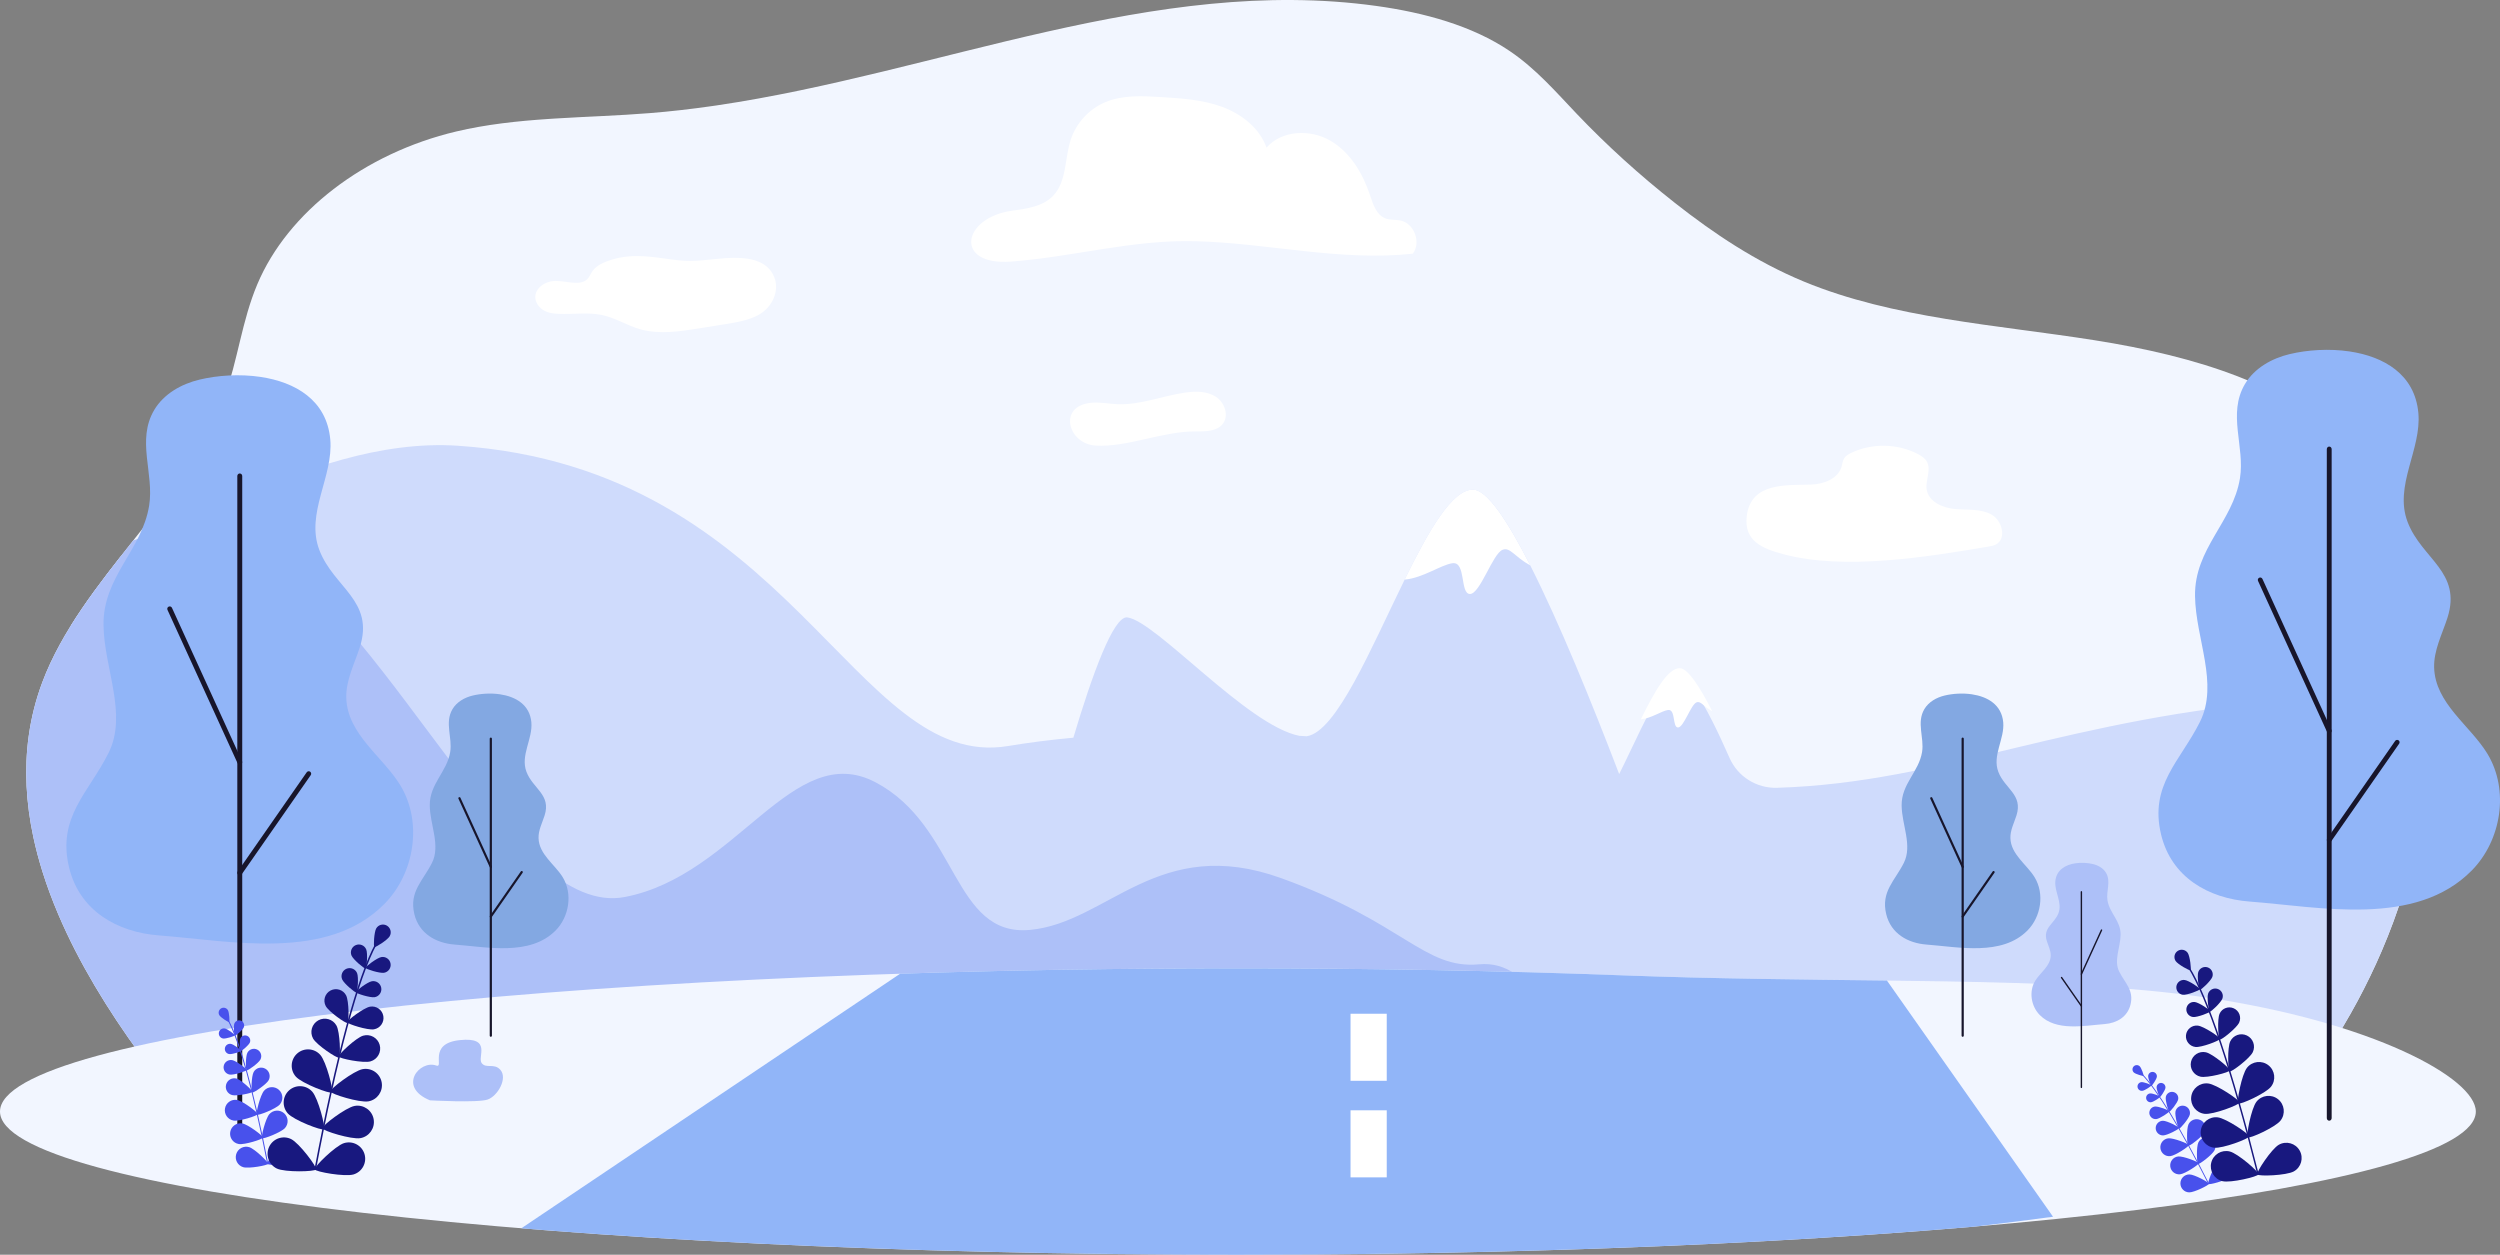 <?xml version="1.0" encoding="UTF-8"?>
<svg id="Calque_2" data-name="Calque 2" xmlns="http://www.w3.org/2000/svg" xmlns:xlink="http://www.w3.org/1999/xlink" viewBox="0 0 2895.69 1453.32">
  <rect x="0" y="0" width="2895.69" height="1453.32" fill="#808080" stroke="none"/>
  <defs>
    <style>
      .cls-1 {
        fill: #18187f;
      }

      .cls-1, .cls-2, .cls-3, .cls-4, .cls-5, .cls-6, .cls-7, .cls-8, .cls-9 {
        stroke-width: 0px;
      }

      .cls-2 {
        fill: #17152b;
      }

      .cls-3 {
        fill: #fff;
      }

      .cls-4 {
        fill: #91b5f8;
      }

      .cls-5 {
        fill: #cfdbfc;
      }

      .cls-6 {
        fill: #83a8e2;
      }

      .cls-10 {
        clip-path: url(#clippath);
      }

      .cls-7 {
        fill: #adc0f8;
      }

      .cls-11, .cls-8 {
        fill: #f2f6ff;
      }

      .cls-9 {
        fill: #4851ec;
      }
    </style>
    <clipPath id="clippath">
      <path class="cls-8" d="m2783.81,1033.57c-7.11,22.77-15.44,45.32-24.98,67.56-34.05,79.49-83.29,154.99-146.47,222.75l-2255.96,17.45c-1.54.06-3.08.11-4.59.13-.76,0-1.51.02-2.26.02-24.71,0-47.56-5.53-68.59-14.82-.97-.43-1.92-.85-2.88-1.3-48.25-22.26-86.71-64.19-115.71-104-37.23-51.13-70.97-106.04-95-162.61-6.89-16.22-12.99-32.56-18.14-49-4.23-13.51-7.84-27.08-10.72-40.67-8.25-38.92-10.62-78.09-5.21-116.85,2.91-20.87,8.07-41.62,15.78-62.15,44.52-118.56,167.61-211.08,210.79-329.95,15.64-43.08,20.27-88.42,38.2-130.92,35.22-83.53,123.91-151.65,230.34-176.9,34.94-8.28,70.97-12.12,107.35-14.55,2.22-.15,4.46-.3,6.69-.44,36.82-2.31,73.95-3.36,110.64-6.34,23.66-1.91,47.22-4.63,70.71-7.98,2.23-.32,4.46-.65,6.69-.96C1088.4,83.88,1336.64-28.77,1594.15,6.88c55.73,7.72,111.22,22.99,154.28,52.08,30.62,20.69,53.61,47.41,77.86,72.87,34.77,36.5,72.82,71.02,113.77,103.24,44.77,35.22,93.53,67.95,149.45,91.1,103.17,42.68,222.8,49.93,336.91,67.96,114.14,18.05,233.87,52.59,297.91,129.6,21.64,26.03,35.65,55.55,47.27,85.33,53.76,137.57,55.72,285.33,12.22,424.51Z"/>
    </clipPath>
  </defs>
  <g id="_ëîé_1" data-name="‘ëîé_1">
    <g>
      <path class="cls-11" d="m2783.81,1033.57c-7.11,22.77-15.44,45.32-24.98,67.56-34.05,79.49-83.29,154.99-146.47,222.75l-2255.96,17.45c-1.54.06-3.08.11-4.59.13-.76,0-1.51.02-2.26.02-24.71,0-47.56-5.53-68.59-14.82-.97-.43-1.92-.85-2.88-1.3-48.25-22.26-86.71-64.19-115.71-104-37.23-51.13-70.97-106.04-95-162.61-6.89-16.22-12.99-32.56-18.14-49-4.23-13.51-7.84-27.08-10.72-40.67-8.25-38.92-10.62-78.09-5.21-116.85,2.91-20.87,8.07-41.62,15.78-62.15,44.52-118.56,167.61-211.08,210.79-329.95,15.64-43.08,20.27-88.42,38.2-130.92,35.22-83.53,123.91-151.65,230.34-176.9,34.94-8.28,70.97-12.12,107.35-14.55,2.22-.15,4.46-.3,6.69-.44,36.82-2.31,73.95-3.36,110.64-6.34,23.66-1.91,47.22-4.63,70.71-7.98,2.23-.32,4.46-.65,6.69-.96C1088.4,83.88,1336.64-28.77,1594.15,6.88c55.73,7.72,111.22,22.99,154.28,52.08,30.62,20.69,53.61,47.41,77.86,72.87,34.77,36.5,72.82,71.02,113.77,103.24,44.77,35.22,93.53,67.95,149.45,91.1,103.17,42.68,222.8,49.93,336.91,67.96,114.14,18.05,233.87,52.59,297.91,129.6,21.64,26.03,35.65,55.55,47.27,85.33,53.76,137.57,55.72,285.33,12.22,424.51Z"/>
      <g class="cls-10">
        <path class="cls-5" d="m2659.12,810.81c-260.88,18.89-407.48,95.72-600.79,101.68-23.71.73-45.5-12.91-55.06-34.62-6.79-15.43-13.55-29.96-20.03-42.73-14.96-29.48-28.45-49.6-37.46-49.83-13.82-.36-29.34,26.89-45.17,59.17-8.38,17.08-16.84,35.56-25.18,52.1-31.23-81.66-69.24-175.19-102.98-241.67-26.34-51.9-50.08-87.31-65.95-87.72-24.33-.63-51.66,47.35-79.52,104.16-39.02,79.54-79.1,176.41-113.53,181.44-2.83-.17-5.65-.34-8.47-.5-60.36-11.81-166.12-133.07-199.31-137.17-15.92-1.97-40.68,66.41-62.44,139.33-26.47,2.44-51.7,5.65-75.56,9.64-178.5,29.85-250.2-321.58-637.12-347.78-177.71-12.05-370.17,132.62-459.99,157.59,3.2,17.46,7.19,34.9,11.88,52.26,5.71,21.13,12.47,42.13,20.1,62.96,26.62,72.7,64.01,143.26,105.26,208.95,32.13,51.16,74.75,105.04,128.21,133.64,1.06.57,2.11,1.12,3.19,1.67,23.3,11.93,48.62,19.04,76,19.04.84,0,1.67-.01,2.51-.02,1.68-.02,3.39-.08,5.09-.16l2482.63,105.41c70-87.07,141.7-311.92,179.42-414.05-73.61-21.24-214.09-48.07-425.73-32.75Z"/>
        <path class="cls-7" d="m1798.64,1198.99l-496.37,38.92-1151.31-7.61-78.5.33c-1.16-.59-2.29-1.18-3.43-1.8-57.55-30.79-103.43-88.79-138.03-143.87-44.41-70.72-84.66-146.69-113.32-224.95,109.63-103.8,354.5-311.65,480.18-229.43,165.03,107.98,295.9,433.27,425.71,408.42,129.8-24.83,194.86-183.37,290.64-132.83,95.78,50.54,89.12,179.41,179.05,170.89,89.93-8.53,148.42-111.28,290.73-59.91,142.3,51.37,165.24,105.71,229.33,99.79,64.09-5.92,85.34,82.05,85.34,82.05Z"/>
      </g>
    </g>
    <path class="cls-3" d="m1682.39,652.37c15.9-2.25,8.46,35.64,20.25,35.62,11.79-.02,26.27-46.74,37.77-51.18,8.8-3.4,13.46,7.84,32.05,18.1-26.35-51.93-50.1-87.37-65.98-87.79-24.34-.63-51.67,47.38-79.55,104.21,21.28-1.81,41.97-17.07,55.45-18.98h0Z"/>
    <path class="cls-3" d="m1932.08,822.37c9.03-1.28,4.81,20.25,11.5,20.24,6.7-.01,14.92-26.55,21.46-29.07,5-1.93,7.65,4.45,18.2,10.28-14.97-29.5-28.46-49.63-37.48-49.87-13.83-.36-29.35,26.91-45.19,59.2,12.09-1.03,23.84-9.7,31.5-10.78h0Z"/>
    <path class="cls-8" d="m2867.69,1287.44c0,88.09-593.78,160.17-1343.66,165.56-29.82.2-59.9.31-90.19.31C641.96,1453.32,0,1379.04,0,1287.44s641.96-165.87,1433.84-165.87c154.47,0,303.25,2.83,442.66,8.06h.01c271.86,10.2,503.35.14,676.96,25.49,193.74,28.29,314.21,93.45,314.21,132.33Z"/>
    <g>
      <path class="cls-7" d="m2403.95,999.9c-11.63,1.72-22.11,7.73-23.3,20.81-1.13,12.38,8.32,24.64,3.65,36.91-4.8,12.59-18.49,16.9-13.49,32.47,1.78,5.55,4.65,10.95,4.5,16.78-.3,12.2-12.21,19.65-18.03,29.22-7.51,12.35-4.73,29.37,5.27,39.52,19.01,19.3,51.24,12.37,75.21,10.54,13.93-1.06,26.49-8.2,29.98-22.67,4.04-16.8-6.54-24.9-13.16-38.18-6.44-12.93,1.49-28.16,1.68-42.6.21-16.15-12.82-25.01-15.22-39.85-1.73-10.73,4.31-21.78-1.7-31.92-3.18-5.37-9.07-8.68-15.14-10.12-6.02-1.43-13.34-1.92-20.25-.9Z"/>
      <path class="cls-2" d="m2410.82,1260.33c.45,0,.82-.39.82-.87v-226.48c0-.48-.37-.87-.82-.87s-.82.39-.82.87v226.48c0,.48.37.87.82.87Z"/>
      <path class="cls-2" d="m2410.82,1129.18c.31,0,.61-.18.75-.48l23.36-51.11c.19-.41,0-.9-.41-1.09-.41-.19-.9,0-1.09.41l-23.36,51.11c-.19.41,0,.9.41,1.09.11.05.23.07.34.07Z"/>
      <path class="cls-2" d="m2410.82,1166.1c.16,0,.32-.05.47-.15.37-.26.46-.77.2-1.14l-23-33.05c-.26-.37-.77-.46-1.14-.2-.37.26-.46.77-.2,1.14l23,33.05c.16.23.42.35.67.35Z"/>
    </g>
    <g>
      <path class="cls-4" d="m2721.4,407.07c39.79,5.89,75.64,26.46,79.72,71.21,3.86,42.36-28.46,84.3-12.47,126.26,16.41,43.07,63.25,57.81,46.15,111.08-6.09,18.97-15.9,37.47-15.4,57.39,1.04,41.74,41.77,67.23,61.67,99.98,25.69,42.26,16.18,100.48-18.02,135.21-65.02,66.03-175.3,42.31-257.33,36.06-47.65-3.63-90.64-28.05-102.56-77.56-13.84-57.48,22.39-85.18,45.03-130.64,22.03-44.24-5.09-96.34-5.74-145.76-.73-55.25,43.87-85.58,52.05-136.34,5.92-36.71-14.74-74.53,5.82-109.2,10.89-18.36,31.04-29.7,51.81-34.63,20.59-4.88,45.62-6.57,69.27-3.07Z"/>
      <path class="cls-2" d="m2697.89,1298.08c-1.55,0-2.81-1.34-2.81-2.99v-774.85c0-1.65,1.26-2.99,2.81-2.99s2.81,1.34,2.81,2.99v774.85c0,1.65-1.26,2.99-2.81,2.99Z"/>
      <path class="cls-2" d="m2697.89,849.38c-1.07,0-2.09-.61-2.56-1.64l-79.91-174.87c-.64-1.41-.02-3.08,1.39-3.72,1.41-.65,3.08-.02,3.72,1.39l79.91,174.87c.64,1.41.02,3.08-1.39,3.72-.38.17-.77.25-1.17.25Z"/>
      <path class="cls-2" d="m2697.89,975.67c-.56,0-1.11-.16-1.6-.5-1.27-.88-1.59-2.64-.7-3.91l78.68-113.08c.88-1.27,2.63-1.59,3.91-.7,1.27.89,1.59,2.64.7,3.91l-78.68,113.08c-.55.78-1.42,1.21-2.31,1.21Z"/>
    </g>
    <path class="cls-3" d="m878.72,364.65c-11.36,6.36-25.36,8.69-38.94,10.87-9.98,1.6-19.95,3.2-29.93,4.81-22.44,3.61-46.15,7.16-67.8,1.19-15.71-4.33-29.06-13.4-45.14-16.71-16.07-3.32-33.02-.54-49.58-1.25-4.73-.2-9.53-.71-13.83-2.31-9.18-3.41-14.88-12.05-13.24-20.08,1.64-8.03,10.47-14.74,20.53-15.62,13.3-1.15,29.38,6.22,38.66-1.53,3.23-2.7,4.4-6.54,6.65-9.82,4.52-6.59,13.22-10.61,21.96-13.29,27.56-8.47,50.54-2.48,78.14.64,18.73,2.12,35.83-1.31,54.4-2.55,23.63-1.57,47.73,1.19,56.11,21.79,6.3,15.47-1.36,34.55-18,43.87Z"/>
    <g>
      <path class="cls-4" d="m301.59,436.54c40.4,5.98,76.8,26.86,80.94,72.3,3.92,43.01-28.89,85.58-12.66,128.19,16.66,43.73,64.21,58.69,46.85,112.78-6.18,19.26-16.14,38.04-15.64,58.27,1.06,42.38,42.41,68.26,62.61,101.51,26.08,42.9,16.42,102.02-18.3,137.27-66.01,67.04-177.98,42.96-261.25,36.61-48.38-3.69-92.03-28.48-104.13-78.75-14.05-58.36,22.73-86.48,45.72-132.63,22.37-44.91-5.17-97.81-5.83-147.98-.74-56.09,44.54-86.88,52.85-138.42,6.01-37.27-14.97-75.66,5.91-110.87,11.05-18.64,31.52-30.15,52.6-35.16,20.9-4.96,46.32-6.67,70.33-3.12Z"/>
      <path class="cls-2" d="m277.72,1321.89c-1.58,0-2.85-1.33-2.85-2.96v-767.57c0-1.64,1.28-2.96,2.85-2.96s2.85,1.33,2.85,2.96v767.57c0,1.64-1.28,2.96-2.85,2.96Z"/>
      <path class="cls-2" d="m277.72,885.6c-1.08,0-2.12-.62-2.6-1.67l-81.13-177.53c-.65-1.43-.02-3.13,1.41-3.78,1.43-.66,3.13-.02,3.78,1.41l81.13,177.54c.65,1.43.02,3.12-1.41,3.78-.38.18-.79.26-1.18.26Z"/>
      <path class="cls-2" d="m277.71,1013.82c-.56,0-1.13-.17-1.63-.51-1.29-.9-1.61-2.68-.71-3.97l79.88-114.81c.9-1.29,2.68-1.61,3.97-.71,1.29.9,1.61,2.68.71,3.97l-79.88,114.81c-.55.8-1.44,1.22-2.34,1.22Z"/>
    </g>
    <g>
      <path class="cls-6" d="m579.2,804.2c18.1,2.68,34.41,12.04,36.27,32.39,1.76,19.27-12.95,38.35-5.67,57.44,7.47,19.59,28.77,26.3,20.99,50.53-2.77,8.63-7.23,17.04-7.01,26.11.47,18.99,19,30.59,28.06,45.48,11.68,19.22,7.36,45.71-8.2,61.51-29.58,30.04-79.75,19.25-117.06,16.4-21.68-1.65-41.24-12.76-46.66-35.28-6.29-26.15,10.19-38.75,20.48-59.43,10.02-20.12-2.32-43.83-2.61-66.31-.33-25.13,19.95-38.93,23.68-62.02,2.69-16.7-6.71-33.9,2.65-49.68,4.95-8.35,14.12-13.51,23.57-15.75,9.36-2.22,20.76-2.99,31.51-1.4Z"/>
      <path class="cls-2" d="m568.51,1200.9c-.71,0-1.28-.59-1.28-1.33v-343.93c0-.73.57-1.33,1.28-1.33s1.28.59,1.28,1.33v343.93c0,.73-.57,1.33-1.28,1.33Z"/>
      <path class="cls-2" d="m568.51,1005.41c-.48,0-.95-.28-1.16-.75l-36.35-79.55c-.29-.64-.01-1.4.63-1.69.64-.29,1.4-.01,1.69.63l36.35,79.55c.29.64.01,1.4-.63,1.69-.17.08-.35.12-.53.12Z"/>
      <path class="cls-2" d="m568.51,1062.86c-.25,0-.51-.07-.73-.23-.58-.4-.72-1.2-.32-1.78l35.79-51.44c.4-.58,1.2-.72,1.78-.32.58.4.72,1.2.32,1.78l-35.79,51.44c-.25.36-.65.55-1.05.55Z"/>
    </g>
    <g>
      <path class="cls-6" d="m2284.02,804.2c18.1,2.68,34.41,12.04,36.27,32.39,1.76,19.27-12.95,38.35-5.67,57.44,7.47,19.59,28.77,26.3,20.99,50.53-2.77,8.63-7.23,17.04-7.01,26.11.47,18.99,19,30.59,28.06,45.48,11.69,19.22,7.36,45.71-8.2,61.51-29.58,30.04-79.75,19.25-117.06,16.4-21.68-1.65-41.24-12.76-46.66-35.28-6.29-26.15,10.19-38.75,20.48-59.43,10.02-20.12-2.32-43.83-2.61-66.31-.33-25.13,19.95-38.93,23.68-62.02,2.69-16.7-6.71-33.9,2.65-49.68,4.95-8.35,14.12-13.51,23.57-15.75,9.36-2.22,20.76-2.99,31.51-1.4Z"/>
      <path class="cls-2" d="m2273.32,1200.9c-.71,0-1.28-.59-1.28-1.33v-343.93c0-.73.57-1.33,1.28-1.33s1.28.59,1.28,1.33v343.93c0,.73-.57,1.33-1.28,1.33Z"/>
      <path class="cls-2" d="m2273.32,1005.41c-.49,0-.95-.28-1.16-.75l-36.35-79.55c-.29-.64-.01-1.4.63-1.69.64-.29,1.4-.01,1.69.63l36.35,79.55c.29.64.01,1.4-.63,1.69-.17.08-.35.12-.53.12Z"/>
      <path class="cls-2" d="m2273.32,1062.86c-.25,0-.51-.07-.73-.23-.58-.4-.72-1.2-.32-1.78l35.79-51.44c.4-.58,1.2-.72,1.78-.32.58.4.72,1.2.32,1.78l-35.79,51.44c-.25.36-.65.55-1.05.55Z"/>
    </g>
    <g>
      <path class="cls-9" d="m310.04,1348.46s.08,0,.12-.01c.32-.06.53-.37.46-.69-16.12-83.11-32.44-142.28-45.96-166.61-.3-.54-.52-.93-.6-1.13-.12-.3-.46-.45-.76-.33-.3.12-.45.46-.33.76.11.26.31.64.66,1.26,13.46,24.23,29.74,83.28,45.83,166.27.05.28.3.47.57.47Z"/>
      <path class="cls-9" d="m254.05,1175.89c1.62,2.74,10.57,8.38,11.35,7.92.78-.46.19-11.03-1.43-13.77-1.62-2.74-5.15-3.65-7.89-2.04-2.74,1.62-3.65,5.15-2.04,7.89Z"/>
      <path class="cls-9" d="m271.47,1185.49c-1.24,3.01-.33,13.79.52,14.15.86.35,9.12-6.64,10.37-9.64,1.24-3.01-.19-6.46-3.19-7.7-3.01-1.24-6.46.19-7.7,3.19Z"/>
      <path class="cls-9" d="m258.37,1202.87c3.21.54,13.52-2.78,13.67-3.7.15-.92-8.52-7.4-11.73-7.93-3.21-.53-6.25,1.63-6.78,4.85-.54,3.21,1.63,6.25,4.84,6.78Z"/>
      <path class="cls-9" d="m293.78,1241.74c-2.62,4.79-3.05,22.96-1.68,23.71,1.37.75,16.43-9.42,19.05-14.22,2.62-4.79.86-10.81-3.94-13.43-4.79-2.62-10.81-.86-13.43,3.94Z"/>
      <path class="cls-9" d="m268.76,1268.37c5.26,1.47,23.06-2.2,23.48-3.7.42-1.5-12.88-13.88-18.14-15.36-5.26-1.47-10.72,1.6-12.2,6.86-1.47,5.26,1.6,10.72,6.86,12.2Z"/>
      <path class="cls-9" d="m305.88,1263.33c-4.42,5.02-9.83,26.58-8.4,27.85,1.43,1.26,22.15-6.82,26.57-11.84,4.42-5.02,3.94-12.67-1.08-17.09-5.02-4.42-12.67-3.94-17.09,1.08Z"/>
      <path class="cls-9" d="m270.46,1297.92c6.59,1.13,27.79-5.58,28.11-7.46.32-1.88-17.42-15.28-24.01-16.41-6.59-1.13-12.85,3.29-13.98,9.88-1.13,6.59,3.29,12.85,9.88,13.98Z"/>
      <path class="cls-9" d="m311.97,1290.52c-4.42,5.02-9.83,26.58-8.4,27.85,1.43,1.26,22.15-6.82,26.57-11.84,4.42-5.02,3.94-12.67-1.08-17.09-5.02-4.42-12.67-3.94-17.09,1.08Z"/>
      <path class="cls-9" d="m276.55,1325.11c6.59,1.13,27.79-5.58,28.11-7.46.32-1.88-17.42-15.28-24.01-16.41-6.59-1.13-12.85,3.29-13.98,9.88-1.13,6.59,3.29,12.85,9.88,13.98Z"/>
      <path class="cls-9" d="m327.82,1325.5c-6,2.96-19.21,20.84-18.37,22.55.84,1.71,23.07,2.13,29.07-.83,6-2.96,8.46-10.21,5.51-16.21-2.96-6-10.21-8.46-16.21-5.51Z"/>
      <path class="cls-9" d="m281.66,1351.9c6.4,1.95,28.27-2.06,28.82-3.88.56-1.83-15.38-17.33-21.77-19.28-6.4-1.95-13.16,1.66-15.11,8.06-1.95,6.4,1.66,13.16,8.06,15.11Z"/>
      <path class="cls-9" d="m278.34,1202.99c-1.26,3.06-.34,14.02.53,14.38.87.36,9.27-6.74,10.53-9.8,1.26-3.06-.19-6.56-3.24-7.82-3.06-1.26-6.56.19-7.82,3.24Z"/>
      <path class="cls-9" d="m265.43,1220.9c3.26.54,13.73-2.83,13.89-3.76.16-.93-8.66-7.51-11.92-8.06-3.26-.54-6.35,1.66-6.89,4.92-.54,3.26,1.66,6.35,4.92,6.89Z"/>
      <path class="cls-9" d="m286.53,1219.43c-2.15,4.18-2.11,19.81-.92,20.42,1.19.61,13.91-8.47,16.06-12.65,2.15-4.18.5-9.31-3.68-11.45-4.18-2.15-9.31-.5-11.45,3.68Z"/>
      <path class="cls-9" d="m266.07,1244.67c4.64.77,19.51-4.01,19.73-5.34.22-1.32-12.3-10.68-16.93-11.45-4.63-.77-9.02,2.36-9.79,6.99-.77,4.63,2.36,9.02,6.99,9.79Z"/>
    </g>
    <g>
      <path class="cls-1" d="m365.2,1355.14c-.06,0-.12,0-.18-.02-.5-.09-.83-.57-.73-1.07,24.51-130.26,49.56-223.05,70.52-261.27.47-.85.8-1.46.92-1.77.19-.47.72-.7,1.19-.52.47.19.7.72.52,1.19-.16.41-.49,1-1.02,1.97-20.87,38.06-45.84,130.65-70.32,260.73-.08.44-.46.74-.89.75Z"/>
      <path class="cls-1" d="m451.36,1084.45c-2.51,4.31-16.48,13.21-17.71,12.49-1.23-.72-.39-17.26,2.11-21.57,2.51-4.31,8.03-5.77,12.33-3.26,4.31,2.51,5.77,8.03,3.26,12.33Z"/>
      <path class="cls-1" d="m424.17,1099.63c1.97,4.7.64,21.6-.7,22.16-1.34.56-14.34-10.31-16.32-15.01-1.97-4.7.23-10.11,4.93-12.08,4.7-1.98,10.11.23,12.08,4.93Z"/>
      <path class="cls-1" d="m444.84,1126.73c-5.02.87-21.19-4.24-21.43-5.67s13.27-11.65,18.3-12.52c5.02-.87,9.8,2.5,10.66,7.53.87,5.02-2.5,9.8-7.53,10.66Z"/>
      <path class="cls-1" d="m389.73,1187.9c4.14,7.48,4.98,35.92,2.84,37.1-2.14,1.18-25.8-14.61-29.95-22.09-4.15-7.48-1.44-16.91,6.05-21.06,7.48-4.14,16.91-1.44,21.06,6.05Z"/>
      <path class="cls-1" d="m429.14,1229.38c-8.23,2.35-36.12-3.24-36.79-5.59-.67-2.35,20.04-21.85,28.27-24.2,8.23-2.35,16.8,2.41,19.15,10.63,2.35,8.23-2.41,16.8-10.63,19.16Z"/>
      <path class="cls-1" d="m370.98,1221.82c6.96,7.82,15.62,41.54,13.39,43.53-2.23,1.99-34.73-10.49-41.7-18.31-6.96-7.82-6.27-19.8,1.54-26.77,7.82-6.96,19.8-6.27,26.76,1.55Z"/>
      <path class="cls-1" d="m426.74,1275.67c-10.31,1.83-43.56-8.49-44.08-11.43-.52-2.94,27.15-24.07,37.46-25.9,10.31-1.83,20.15,5.04,21.98,15.35,1.83,10.31-5.04,20.15-15.35,21.98Z"/>
      <path class="cls-1" d="m361.67,1264.43c6.96,7.82,15.62,41.54,13.39,43.53-2.23,1.99-34.73-10.49-41.7-18.31-6.96-7.82-6.27-19.8,1.54-26.76,7.82-6.96,19.8-6.27,26.76,1.54Z"/>
      <path class="cls-1" d="m417.43,1318.28c-10.31,1.83-43.56-8.49-44.08-11.43-.52-2.94,27.15-24.07,37.46-25.9,10.31-1.83,20.15,5.05,21.98,15.35,1.83,10.31-5.04,20.15-15.35,21.98Z"/>
      <path class="cls-1" d="m337.16,1319.35c9.42,4.58,30.26,32.46,28.96,35.15-1.31,2.69-36.11,3.53-45.53-1.04-9.42-4.58-13.34-15.92-8.77-25.34,4.58-9.42,15.92-13.34,25.34-8.77Z"/>
      <path class="cls-1" d="m409.66,1360.28c-10,3.1-44.28-2.98-45.17-5.83-.89-2.85,23.93-27.28,33.93-30.38,10-3.1,20.62,2.49,23.72,12.48,3.1,10-2.49,20.62-12.48,23.72Z"/>
      <path class="cls-1" d="m413.58,1127.1c2.01,4.77.65,21.94-.71,22.51-1.36.57-14.57-10.47-16.58-15.25-2.01-4.77.24-10.27,5.01-12.28,4.77-2.01,10.27.24,12.28,5.01Z"/>
      <path class="cls-1" d="m433.95,1155.02c-5.1.88-21.53-4.3-21.78-5.76-.25-1.46,13.49-11.84,18.59-12.72,5.1-.88,9.95,2.54,10.83,7.65.88,5.1-2.54,9.95-7.65,10.83Z"/>
      <path class="cls-1" d="m400.89,1152.91c3.4,6.53,3.48,30.99,1.62,31.96-1.86.97-21.86-13.13-25.25-19.66-3.4-6.53-.86-14.57,5.67-17.97,6.53-3.4,14.57-.86,17.97,5.67Z"/>
      <path class="cls-1" d="m433.15,1192.25c-7.25,1.25-30.58-6.12-30.94-8.19-.36-2.07,19.16-16.82,26.41-18.07,7.25-1.25,14.14,3.61,15.39,10.86,1.25,7.25-3.61,14.14-10.86,15.39Z"/>
    </g>
    <path class="cls-7" d="m498.04,1274.5s55.35,3.08,66.86-.95c11.51-4.03,23.42-24.57,14.61-34.46-7.22-8.1-16.48-.91-21.64-7.79-5.16-6.88,12.36-30.5-25.28-26.57-37.64,3.93-17.58,32.97-27.33,29.45-19.08-6.88-45.37,24.68-7.22,40.32Z"/>
    <path class="cls-3" d="m2303.47,633.02c2.81-.48,5.68-.98,8.21-2.29,12.78-6.56,7.57-27.8-5-34.74-12.56-6.95-27.88-5.14-42.19-6.4-14.31-1.26-30.67-8.42-32.88-22.61-1.67-10.73,5.5-22.5.36-32.06-2.28-4.23-6.56-6.98-10.84-9.17-23.57-12.13-52.8-12.62-76.77-1.27-3.25,1.54-6.54,3.41-8.39,6.49-1.74,2.86-1.96,6.35-2.89,9.56-4.04,13.9-20.44,20.19-34.9,20.73-28.41,1.06-69.96-3.26-74.93,36.28-3.67,29.21,18.2,37.87,42.25,44.35,70.65,19.04,167.16,3.14,237.97-8.85h0Z"/>
    <path class="cls-3" d="m1384.31,279.37c84.3,2.14,168.29,23.63,252.11,14.46,9.88-12.91,1.73-35.01-14.17-38.41-5.79-1.24-11.99-.36-17.53-2.45-10.42-3.94-14.33-16.27-17.84-26.84-8.44-25.4-23.09-50.07-46.3-63.39-23.21-13.32-56.07-11.95-73.61,8.27-7.97-22.64-28.77-38.87-51.28-47.2-22.51-8.33-46.87-9.89-70.82-11.37-21.89-1.35-44.7-2.56-64.88,6.01-18.52,7.86-33.36,23.96-39.69,43.06-7.3,22.04-4.5,48.84-20.69,65.48-11.86,12.19-30.18,14.72-47.03,17.02-58.54,8.01-67.75,63.91-1.67,58.99,71.96-5.36,140.25-25.49,213.42-23.64h0Z"/>
    <path class="cls-3" d="m1385.14,499.71c11.26.1,24.39.06,31.24-8.86,7.38-9.61,2.07-24.74-8.11-31.31-10.18-6.57-23.24-6.56-35.25-4.86-26.54,3.76-52.27,14.67-79.05,13.48-10.36-.46-20.71-2.74-31.01-1.55-38.02,4.39-25.61,47.57,5.91,49.49,36.95,2.25,77.79-16.72,116.28-16.39h0Z"/>
    <path class="cls-4" d="m2185.57,1135.74c-95.63-1.18-199.04-1.99-309.05-6.12h-.01c-139.41-5.23-288.19-8.06-442.66-8.06-135.61,0-266.83,2.18-391.17,6.25l-438.85,294.9c234.25,19.27,520.7,30.61,830.03,30.61,30.29,0,60.37-.11,90.19-.31,284.77-2.05,547.02-13.72,762.8-32.22,31.85-3.73,62.25-7.55,91.13-11.46l-192.39-273.58Z"/>
    <g>
      <rect class="cls-3" x="1564.29" y="1174.2" width="41.94" height="77.67"/>
      <rect class="cls-3" x="1564.29" y="1286.04" width="41.94" height="77.67"/>
    </g>
    <g>
      <path class="cls-9" d="m2558.34,1371.59s.06-.02.09-.04c.25-.13.35-.43.22-.68-32.84-64.85-60.23-109.88-77.12-126.8-.38-.38-.65-.65-.76-.79-.17-.22-.49-.26-.71-.09s-.26.49-.09.71c.15.19.41.45.84.88,16.81,16.85,44.14,61.79,76.93,126.55.11.22.36.32.58.26Z"/>
      <path class="cls-9" d="m2471.54,1242.22c1.98,1.88,10.7,4.43,11.24,3.87.54-.56-2.44-9.15-4.41-11.03-1.98-1.88-5.11-1.81-6.99.17-1.88,1.98-1.81,5.11.17,6.99Z"/>
      <path class="cls-9" d="m2488.18,1246.05c-.32,2.78,2.97,11.47,3.76,11.56.79.09,5.98-7.62,6.3-10.4.32-2.78-1.67-5.29-4.45-5.61-2.78-.32-5.29,1.67-5.61,4.45Z"/>
      <path class="cls-9" d="m2481.44,1263.48c2.78-.31,10.51-5.47,10.42-6.27-.09-.79-8.77-4.11-11.55-3.79-2.78.31-4.78,2.82-4.46,5.6.31,2.78,2.82,4.78,5.6,4.46Z"/>
      <path class="cls-9" d="m2519.82,1287.27c-1.04,4.58,2.87,19.68,4.18,19.98,1.31.3,11.35-11.64,12.39-16.22,1.04-4.58-1.83-9.13-6.41-10.16-4.58-1.04-9.13,1.83-10.16,6.41Z"/>
      <path class="cls-9" d="m2505.42,1315.14c4.69-.02,18.53-7.23,18.52-8.57,0-1.34-13.9-8.44-18.59-8.42-4.69.02-8.48,3.84-8.46,8.53s3.84,8.48,8.53,8.46Z"/>
      <path class="cls-9" d="m2534.89,1302.26c-2.47,5.18-1.87,24.27-.39,24.97,1.48.71,16.69-10.84,19.16-16.02,2.47-5.18.27-11.39-4.91-13.86-5.18-2.47-11.39-.27-13.86,4.91Z"/>
      <path class="cls-9" d="m2513.77,1339.15c5.71-.61,21.64-11.14,21.47-12.77-.18-1.63-17.98-8.52-23.69-7.91-5.71.61-9.84,5.74-9.22,11.45.61,5.71,5.74,9.84,11.45,9.22Z"/>
      <path class="cls-9" d="m2546.32,1323.28c-2.47,5.18-1.87,24.27-.39,24.97,1.48.71,16.69-10.84,19.16-16.02,2.47-5.18.27-11.39-4.91-13.86-5.18-2.47-11.39-.27-13.86,4.91Z"/>
      <path class="cls-9" d="m2525.19,1360.17c5.71-.61,21.64-11.14,21.47-12.76-.18-1.63-17.98-8.52-23.69-7.91-5.71.61-9.84,5.74-9.22,11.45.61,5.71,5.74,9.84,11.45,9.22Z"/>
      <path class="cls-9" d="m2567.63,1348.45c-4.26,3.85-10.97,21.73-9.87,22.94,1.1,1.22,19.56-3.67,23.82-7.52,4.26-3.85,4.59-10.42.74-14.68-3.85-4.26-10.43-4.59-14.68-.74Z"/>
      <path class="cls-9" d="m2535.71,1381.1c5.74.11,22.86-8.34,22.89-9.98.03-1.64-16.78-10.7-22.52-10.81-5.74-.1-10.48,4.47-10.58,10.21-.1,5.74,4.47,10.48,10.21,10.58Z"/>
      <path class="cls-9" d="m2497.96,1258.89c-.33,2.82,3.01,11.66,3.82,11.75.81.09,6.07-7.75,6.4-10.57.33-2.82-1.7-5.37-4.52-5.7-2.82-.33-5.37,1.7-5.7,4.52Z"/>
      <path class="cls-9" d="m2491.51,1276.71c2.82-.32,10.68-5.56,10.59-6.37-.09-.81-8.91-4.17-11.74-3.85-2.82.32-4.85,2.86-4.53,5.69.32,2.82,2.86,4.85,5.68,4.53Z"/>
      <path class="cls-9" d="m2508.59,1270.55c-.79,3.96,2.91,16.85,4.04,17.08,1.13.23,9.5-10.26,10.29-14.22.79-3.96-1.78-7.8-5.73-8.6-3.96-.79-7.8,1.78-8.6,5.73Z"/>
      <path class="cls-9" d="m2497.63,1296.2c4.01-.45,15.17-7.9,15.04-9.05-.13-1.14-12.67-5.93-16.67-5.48-4.01.45-6.89,4.07-6.44,8.08.45,4.01,4.07,6.89,8.08,6.44Z"/>
    </g>
    <g>
      <path class="cls-1" d="m2615.38,1360.86c.06,0,.11-.01.17-.03.46-.12.74-.58.62-1.04-30.08-120.14-58.58-205.3-80.25-239.79-.48-.77-.83-1.32-.96-1.6-.2-.43-.71-.61-1.14-.42-.43.2-.62.71-.42,1.14.18.37.51.9,1.06,1.78,21.57,34.34,50,119.33,80.04,239.3.1.4.47.67.87.65Z"/>
      <path class="cls-1" d="m2520.01,1113.15c2.58,3.88,16.1,11.41,17.21,10.67,1.11-.74-.59-16.12-3.17-20-2.58-3.88-7.81-4.93-11.69-2.36-3.88,2.58-4.93,7.81-2.36,11.69Z"/>
      <path class="cls-1" d="m2546.22,1125.8c-1.58,4.49.6,20.18,1.88,20.63,1.28.45,12.81-10.41,14.39-14.9,1.58-4.49-.78-9.42-5.27-11-4.49-1.58-9.42.78-11,5.27Z"/>
      <path class="cls-1" d="m2528.43,1152.22c4.73.53,19.53-5.13,19.68-6.48.15-1.35-13.03-10.13-17.76-10.66s-9,2.88-9.53,7.61c-.53,4.73,2.88,9,7.61,9.53Z"/>
      <path class="cls-1" d="m2583.23,1206.22c-3.45,7.21-2.65,33.78-.6,34.77,2.06.99,23.26-15.06,26.71-22.27,3.45-7.21.41-15.86-6.8-19.31-7.21-3.45-15.86-.41-19.31,6.81Z"/>
      <path class="cls-1" d="m2548.77,1247.1c7.8,1.74,33.51-5.02,34.01-7.25.5-2.23-19.91-19.27-27.71-21.01-7.8-1.74-15.54,3.18-17.28,10.98-1.74,7.8,3.18,15.54,10.98,17.28Z"/>
      <path class="cls-1" d="m2602.6,1236.82c-6.06,7.68-12.27,39.61-10.08,41.34,2.19,1.73,31.82-11.71,37.88-19.39,6.06-7.68,4.75-18.82-2.92-24.88-7.68-6.06-18.82-4.75-24.88,2.92Z"/>
      <path class="cls-1" d="m2553.57,1290.14c9.72,1.13,40.16-10.33,40.48-13.11.32-2.77-26.66-20.95-36.37-22.08-9.72-1.14-18.51,5.82-19.65,15.54-1.13,9.72,5.82,18.51,15.54,19.65Z"/>
      <path class="cls-1" d="m2613.65,1276.06c-6.06,7.68-12.27,39.61-10.08,41.34,2.19,1.73,31.82-11.71,37.88-19.39,6.06-7.68,4.75-18.82-2.92-24.88-7.68-6.06-18.82-4.75-24.88,2.92Z"/>
      <path class="cls-1" d="m2564.62,1329.37c9.72,1.14,40.16-10.33,40.48-13.1.32-2.77-26.66-20.95-36.37-22.08-9.72-1.14-18.51,5.82-19.65,15.54-1.14,9.72,5.82,18.51,15.54,19.65Z"/>
      <path class="cls-1" d="m2639.55,1325.92c-8.53,4.79-26.43,31.95-25.06,34.39,1.37,2.44,33.88,1.29,42.41-3.5,8.53-4.79,11.56-15.59,6.77-24.12-4.79-8.53-15.59-11.56-24.12-6.77Z"/>
      <path class="cls-1" d="m2574.19,1368.12c9.5,2.34,41.14-5.23,41.81-7.94.67-2.71-23.83-24.12-33.33-26.46-9.5-2.34-19.1,3.46-21.44,12.96-2.34,9.5,3.46,19.1,12.96,21.44Z"/>
      <path class="cls-1" d="m2557.62,1150.83c-1.61,4.56.61,20.5,1.91,20.96,1.3.46,13.01-10.58,14.62-15.14,1.61-4.56-.79-9.57-5.35-11.17-4.57-1.61-9.57.79-11.17,5.35Z"/>
      <path class="cls-1" d="m2540.17,1178c4.81.54,19.84-5.21,19.99-6.58.15-1.37-13.24-10.3-18.05-10.83-4.81-.54-9.14,2.92-9.68,7.73-.54,4.81,2.92,9.14,7.73,9.68Z"/>
      <path class="cls-1" d="m2570.88,1174.21c-2.81,6.28-1.53,29.1.26,29.9,1.79.8,19.66-13.46,22.46-19.74,2.81-6.28,0-13.64-6.28-16.45-6.28-2.81-13.64,0-16.44,6.28Z"/>
      <path class="cls-1" d="m2542.97,1212.69c6.83.76,28.19-7.4,28.4-9.35.22-1.95-18.8-14.63-25.64-15.39-6.83-.76-12.99,4.16-13.75,10.99-.77,6.83,4.15,12.99,10.99,13.75Z"/>
    </g>
  </g>
</svg>